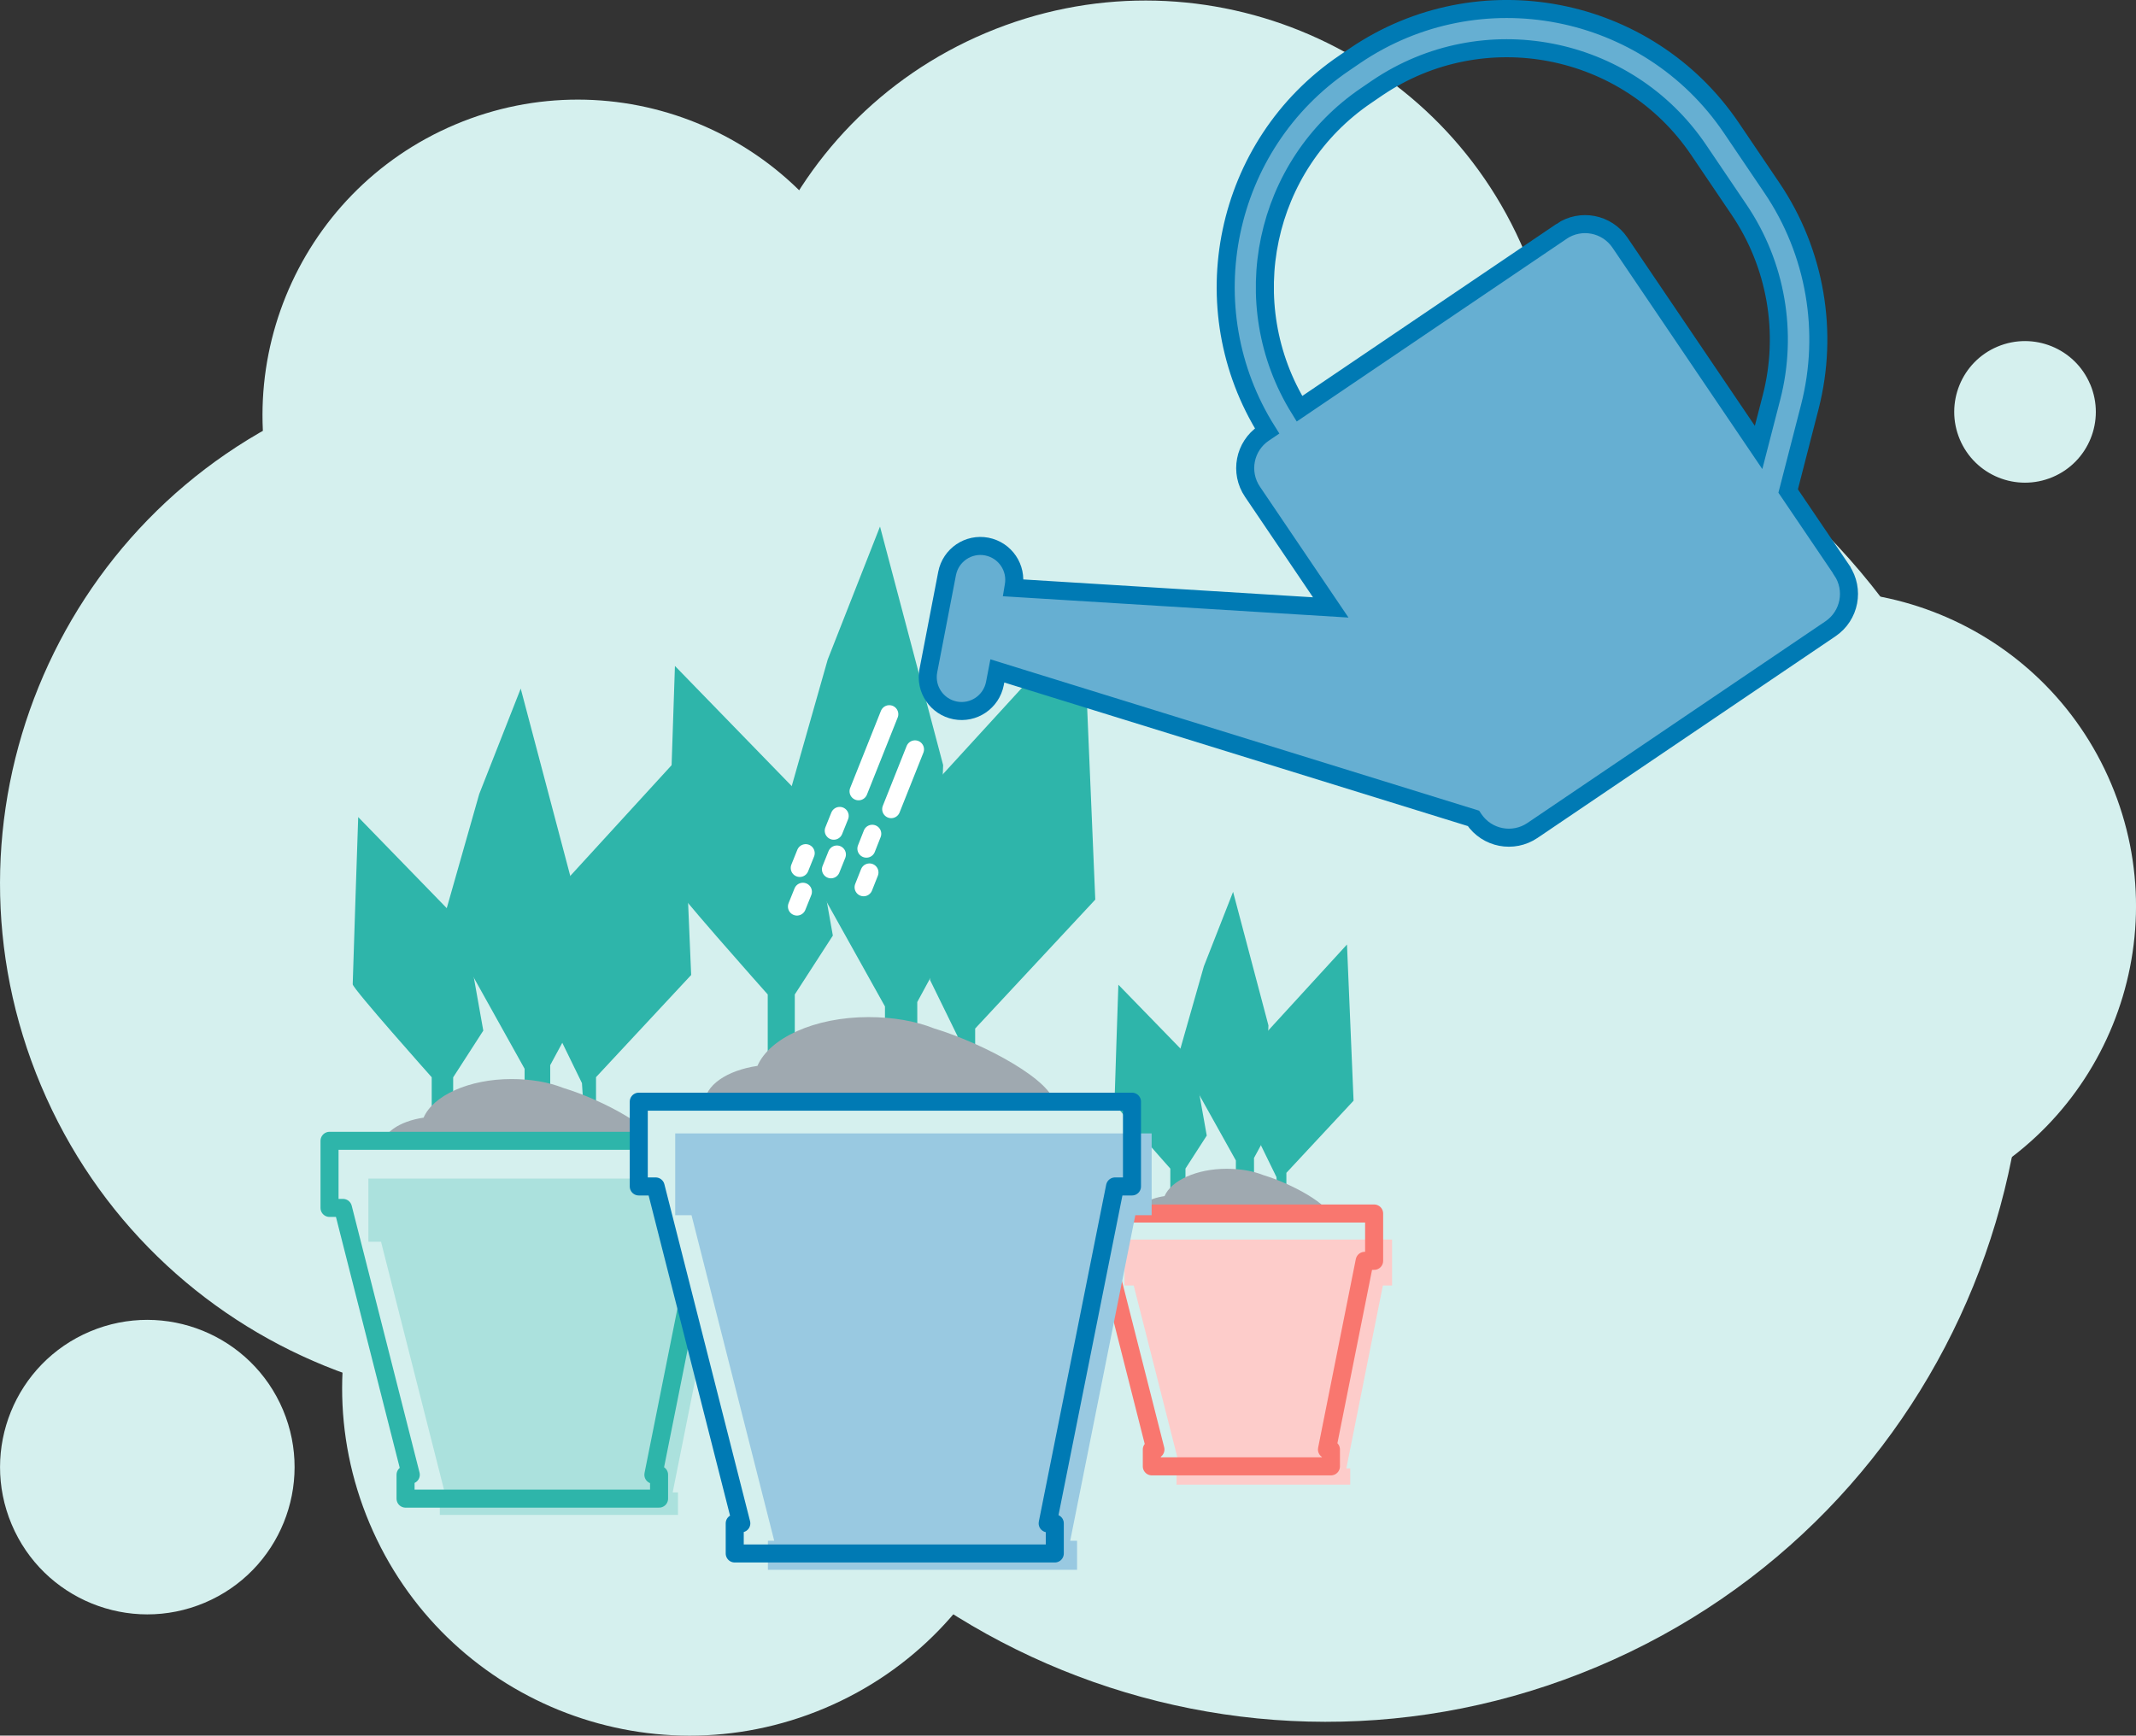 <?xml version="1.0" encoding="UTF-8"?><svg id="Layer_2" xmlns="http://www.w3.org/2000/svg" viewBox="0 0 236.85 192.47"><rect x="0" y="0" width="236.85" height="192.47" fill="#333333" stroke="none"/><defs><style>.cls-1{fill:#fdccca;}.cls-2{fill:#66afd2;stroke-miterlimit:10;}.cls-2,.cls-3,.cls-4,.cls-5,.cls-6{stroke-width:2px;}.cls-2,.cls-6{stroke:#007ab4;}.cls-7{fill:#abe1dd;}.cls-8{fill:#2eb5aa;}.cls-3{stroke:#f9776f;}.cls-3,.cls-4,.cls-5,.cls-6{fill:none;stroke-linecap:round;stroke-linejoin:round;}.cls-4{stroke:#fff;}.cls-5{stroke:#2eb5aa;}.cls-9{fill:#9fa9b0;}.cls-10{fill:#d5f0ee;}.cls-11{fill:#99c9e1;}</style></defs><g id="wellness-support-teal-bg"><g id="wellness-support-teal-bg-2"><g><path id="Path_13160" class="cls-10" d="m96.3,32.44c7.5,17.8-.85,38.3-18.64,45.8-17.8,7.5-38.3-.85-45.8-18.64-7.5-17.79.85-38.3,18.64-45.8,17.79-7.5,38.3.85,45.8,18.64h0"/><path id="Path_13161" class="cls-10" d="m234.1,86.92c7.5,17.79-.85,38.3-18.64,45.8-17.79,7.5-38.3-.85-45.8-18.64-7.5-17.79.85-38.3,18.64-45.8,17.79-7.5,38.3.85,45.8,18.64h0"/><path id="Path_13162" class="cls-10" d="m31.38,156.35c3.5,8.31-.39,17.89-8.7,21.39-8.31,3.5-17.89-.39-21.39-8.7-3.5-8.31.39-17.89,8.7-21.39,0,0,0,0,0,0,8.31-3.5,17.88.39,21.39,8.7"/><path id="Path_13163" class="cls-10" d="m231.78,42.63c1.68,4-.19,8.6-4.19,10.28-4,1.68-8.6-.19-10.28-4.19-1.68-3.99.19-8.6,4.18-10.28,4-1.68,8.6.19,10.28,4.18,0,0,0,0,0,0"/><path id="Path_13164" class="cls-10" d="m169.06,27.96c9.78,23.21-1.1,49.96-24.31,59.74-23.21,9.78-49.96-1.1-59.74-24.31-9.78-23.21,1.1-49.96,24.31-59.74,0,0,0,0,0,0,23.21-9.78,49.96,1.1,59.74,24.31"/><path id="Path_13165" class="cls-10" d="m111.95,138.99c8.26,19.6-.93,42.19-20.53,50.45-19.6,8.26-42.19-.93-50.45-20.53-8.26-19.6.93-42.18,20.53-50.45,19.6-8.26,42.19.93,50.45,20.53h0"/><path id="Path_13167" class="cls-10" d="m111.02,75.52c12.39,29.4-1.4,63.28-30.8,75.67-29.4,12.39-63.28-1.4-75.67-30.8-12.39-29.4,1.4-63.28,30.8-75.67,29.4-12.39,63.28,1.4,75.67,30.8,0,0,0,0,0,0"/><path id="Path_13169" class="cls-10" d="m218.44,83.27c16.63,39.46-1.87,84.93-41.33,101.56-39.46,16.63-84.93-1.87-101.56-41.33-16.63-39.46,1.87-84.93,41.33-101.56,39.46-16.63,84.93,1.88,101.56,41.33"/></g><g><g><polygon class="cls-8" points="136.73 98.9 140.65 113.71 140.19 126.31 139.05 128.41 139.06 134.04 137.04 133.84 137.04 128.69 130.63 117.2 133.49 107.16 136.73 98.9"/><polygon class="cls-8" points="142.64 134.83 142.64 130.06 150.09 122.06 149.36 104.74 139.84 115.14 139.84 127.05 141.54 130.53 141.81 134.83 142.64 134.83"/><path class="cls-8" d="m129.77,134.52v-4.93s-6.19-6.95-6.19-7.29.43-13.1.43-13.1l8.35,8.59,1.45,8.14-2.36,3.66v4.65l-1.68.27Z"/><g><path class="cls-9" d="m147.55,135.03h-21.72c0-1.19,1.4-2.11,3.3-2.39.75-1.73,3.55-3.03,6.89-3.03,1.51,0,2.91.24,4.06.7h0c3.17.96,7.45,3.3,7.47,4.72Z"/><polygon class="cls-1" points="124.69 137.46 124.69 142.55 125.71 142.55 130.86 162.83 130.46 162.83 130.46 164.64 149.72 164.64 149.72 162.83 149.29 162.83 153.34 142.55 154.36 142.55 154.36 137.46 124.69 137.46"/><polygon class="cls-3" points="121.76 134.57 121.76 139.82 122.81 139.82 128.12 160.74 127.72 160.74 127.72 162.61 147.58 162.61 147.58 160.74 147.14 160.74 151.32 139.82 152.37 139.82 152.37 134.57 121.76 134.57"/></g></g><g><polygon class="cls-8" points="57.74 76.36 63.28 97.31 62.62 115.14 61.01 118.12 61.02 126.09 58.17 125.8 58.17 118.52 49.1 102.25 53.14 88.05 57.74 76.36"/><polygon class="cls-8" points="66.09 126.2 66.09 119.45 76.64 108.12 75.6 83.62 62.13 98.34 62.13 115.19 64.53 120.11 64.92 126.2 66.09 126.2"/><path class="cls-8" d="m47.87,126.43v-6.97s-8.76-9.83-8.76-10.31.61-18.54.61-18.54l11.82,12.16,2.05,11.52-3.34,5.18v6.58l-2.38.39Z"/><g><path class="cls-9" d="m73.04,127.32h-30.73c.01-1.68,1.99-2.98,4.66-3.38,1.06-2.45,5.02-4.28,9.75-4.28,2.14,0,4.12.34,5.75.99h0c4.48,1.36,10.54,4.67,10.57,6.67Z"/><polygon class="cls-7" points="40.85 130.7 40.85 137.7 42.25 137.7 49.31 165.5 48.77 165.5 48.77 167.99 75.18 167.99 75.18 165.5 74.59 165.5 80.15 137.7 81.55 137.7 81.55 130.7 40.85 130.7"/><polygon class="cls-5" points="36.54 126.51 36.54 133.95 38.03 133.95 45.55 163.54 44.97 163.54 44.97 166.19 73.08 166.19 73.08 163.54 72.45 163.54 78.37 133.95 79.86 133.95 79.86 126.51 36.54 126.51"/></g><polygon class="cls-10" points="90.52 151.7 78.62 151.7 70 125.4 90.52 125.33 90.52 151.7"/></g><g><polygon class="cls-8" points="97.58 58.39 104.58 84.84 103.75 107.36 101.71 111.12 101.73 121.17 98.13 120.81 98.13 111.61 86.68 91.08 91.78 73.14 97.58 58.39"/><polygon class="cls-8" points="108.13 122.57 108.13 114.06 121.45 99.76 120.14 68.82 103.13 87.41 103.13 108.68 106.17 114.89 106.66 122.57 108.13 122.57"/><path class="cls-8" d="m85.13,119.08v-8.8s-11.06-12.41-11.06-13.02.77-23.41.77-23.41l14.92,15.35,2.59,14.55-4.22,6.53v8.31l-3,.49Z"/><g><path class="cls-9" d="m116.9,122.47h-38.8c.02-2.12,2.51-3.77,5.89-4.27,1.33-3.09,6.34-5.41,12.31-5.41,2.7,0,5.2.43,7.26,1.25h0c5.66,1.71,13.3,5.89,13.35,8.43Z"/><polygon class="cls-11" points="74.87 125.69 74.87 134.76 76.68 134.76 85.85 170.86 85.15 170.86 85.15 174.08 119.43 174.08 119.43 170.86 118.67 170.86 125.89 134.76 127.7 134.76 127.7 125.69 74.87 125.69"/><polygon class="cls-6" points="70.83 122.17 70.83 131.57 72.7 131.57 82.2 168.93 81.47 168.93 81.47 172.27 116.96 172.27 116.96 168.93 116.17 168.93 123.64 131.57 125.52 131.57 125.52 122.17 70.83 122.17"/></g></g></g><path class="cls-2" d="m204.22,63.22l-5.94-8.77,2.4-9.32c2.14-8.33.61-17.19-4.21-24.31l-4.49-6.64c-9.28-13.71-27.98-17.31-41.69-8.03l-1.2.82c-13.42,9.08-17.15,27.2-8.59,40.82l-.37.25c-2.14,1.45-2.7,4.35-1.25,6.49l8.68,12.83-35.19-2.17.03-.18c.39-2.04-.94-4-2.98-4.4-2.04-.39-4,.94-4.4,2.98l-2.08,10.79c-.39,2.04.94,4,2.98,4.4,2.04.39,4-.94,4.4-2.98l.27-1.4,52.79,16.35h0s.06.09.06.09c1.45,2.14,4.35,2.7,6.49,1.25l33.04-22.36c2.14-1.45,2.7-4.35,1.25-6.49Zm-31.07-37.56l-29.06,19.67c-7.21-11.63-4-27.02,7.43-34.76l1.2-.82c11.72-7.93,27.7-4.85,35.63,6.87l4.49,6.64c4.12,6.09,5.43,13.66,3.6,20.78l-1.44,5.58-15.37-22.71c-1.45-2.14-4.35-2.7-6.49-1.25Z"/><g><line class="cls-4" x1="98.61" y1="79.2" x2="95.2" y2="87.75"/><line class="cls-4" x1="92.8" y1="94.76" x2="92.14" y2="96.4"/><line class="cls-4" x1="93.11" y1="90.48" x2="92.45" y2="92.12"/></g><g><line class="cls-4" x1="101.46" y1="83.1" x2="98.82" y2="89.73"/><line class="cls-4" x1="96.41" y1="96.75" x2="95.76" y2="98.39"/><line class="cls-4" x1="96.72" y1="92.46" x2="96.07" y2="94.11"/></g><g><line class="cls-4" x1="89.03" y1="98.89" x2="88.37" y2="100.53"/><line class="cls-4" x1="89.34" y1="94.61" x2="88.68" y2="96.25"/></g></g></g></svg>